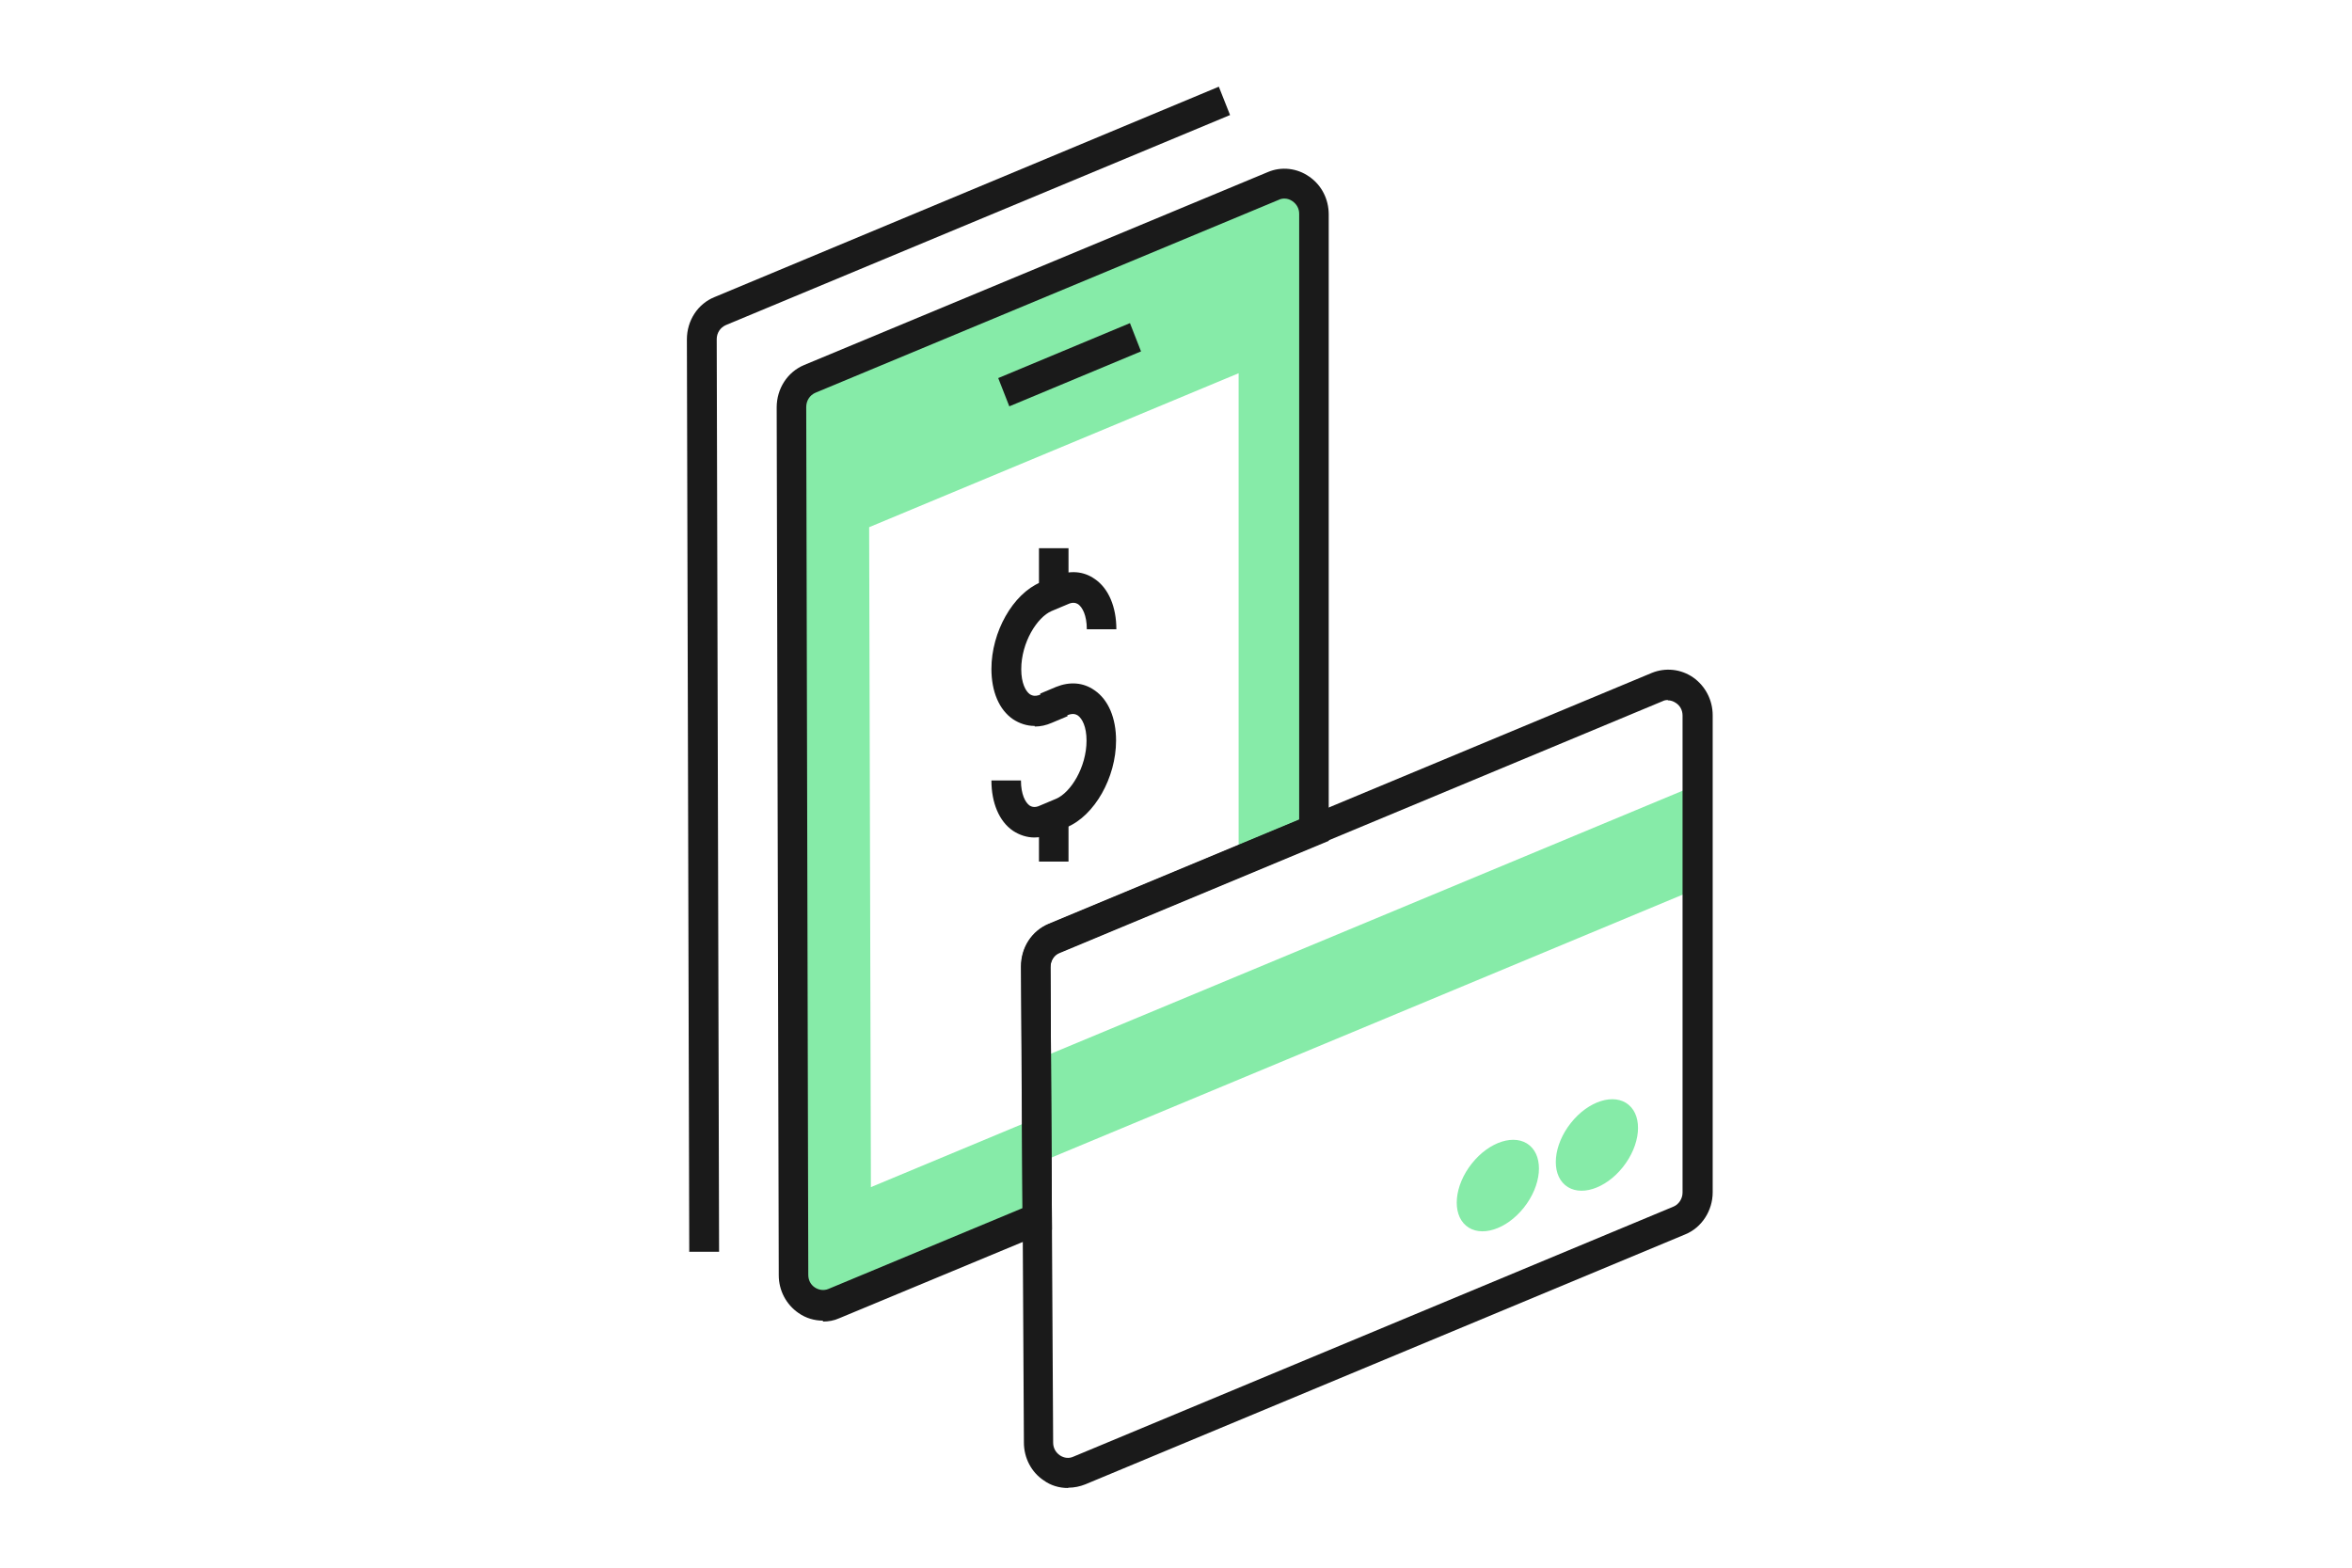<?xml version="1.0" encoding="UTF-8"?>
<svg xmlns="http://www.w3.org/2000/svg" width="180" height="120" viewBox="0 0 180 120" fill="none">
  <path fill-rule="evenodd" clip-rule="evenodd" d="M100.58 16.367V63.524L94.793 65.927V28.57L66.516 40.354L66.651 90.87L79.355 85.574L79.4 93.274L63.848 99.737C62.379 100.367 60.752 99.247 60.752 97.59L60.593 31.16C60.593 30.204 61.136 29.364 61.995 28.99L97.461 14.22C98.953 13.59 100.58 14.734 100.58 16.367Z" fill="#86EBA8"></path>
  <path d="M81.774 41.963H79.513V45.393H81.774V41.963Z" fill="#1A1A1A"></path>
  <path d="M81.774 62.52H79.513V65.95H81.774V62.52Z" fill="#1A1A1A"></path>
  <path d="M79.174 55.567C78.587 55.567 78.021 55.38 77.524 55.053C76.462 54.33 75.874 52.93 75.874 51.203C75.874 48.357 77.524 45.463 79.626 44.577L80.847 44.063C81.887 43.643 82.927 43.713 83.785 44.32C84.848 45.043 85.436 46.467 85.436 48.17H83.175C83.175 47.097 82.836 46.49 82.52 46.257C82.429 46.21 82.181 46.023 81.706 46.257L80.485 46.77C79.378 47.237 78.157 49.173 78.157 51.227C78.157 52.3 78.496 52.907 78.813 53.14C78.903 53.187 79.152 53.373 79.626 53.163L80.847 52.65L81.706 54.82L80.485 55.333C80.056 55.52 79.626 55.613 79.197 55.613L79.174 55.567Z" fill="#1A1A1A"></path>
  <path d="M79.174 64.107C78.587 64.107 78.021 63.92 77.524 63.593C76.462 62.87 75.874 61.447 75.874 59.743H78.134C78.134 60.817 78.474 61.423 78.79 61.657C78.88 61.703 79.129 61.89 79.604 61.657L80.824 61.143C81.932 60.677 83.153 58.74 83.153 56.687C83.153 55.613 82.814 55.007 82.497 54.773C82.407 54.727 82.181 54.54 81.683 54.75L80.463 55.263L79.604 53.093L80.824 52.58C81.864 52.16 82.904 52.23 83.763 52.837C84.825 53.56 85.413 54.96 85.413 56.687C85.413 59.533 83.763 62.427 81.661 63.313L80.44 63.827C80.011 64.013 79.581 64.107 79.152 64.107H79.174Z" fill="#1A1A1A"></path>
  <path d="M52.749 95.84L52.568 25.98C52.568 24.533 53.405 23.25 54.693 22.736L93.278 6.636L94.137 8.806L55.552 24.883C55.123 25.07 54.851 25.49 54.851 25.956L55.032 95.816H52.772L52.749 95.84Z" fill="#1A1A1A"></path>
  <path d="M86.476 24.734L76.395 28.94L77.243 31.104L87.323 26.898L86.476 24.734Z" fill="#1A1A1A"></path>
  <path fill-rule="evenodd" clip-rule="evenodd" d="M129.921 60.047L79.265 81.14L79.513 89.004L129.921 68.004V60.047Z" fill="#86EBA8"></path>
  <path d="M124.207 89.328C125.551 87.632 125.748 85.504 124.646 84.573C123.545 83.643 121.562 84.263 120.219 85.959C118.875 87.654 118.678 89.783 119.78 90.713C120.881 91.644 122.863 91.023 124.207 89.328Z" fill="#86EBA8"></path>
  <path d="M116.626 92.434C117.97 90.739 118.166 88.61 117.065 87.68C115.963 86.749 113.981 87.37 112.637 89.065C111.293 90.761 111.097 92.889 112.198 93.82C113.299 94.75 115.282 94.13 116.626 92.434Z" fill="#86EBA8"></path>
  <path d="M81.728 113.9C81.073 113.9 80.417 113.713 79.875 113.317C78.925 112.687 78.36 111.59 78.36 110.423L78.157 74C78.157 72.53 78.993 71.27 80.281 70.733L126.417 51.507C127.456 51.087 128.632 51.203 129.581 51.857C130.508 52.51 131.073 53.583 131.073 54.75V91.267C131.073 92.667 130.237 93.973 128.971 94.487L83.062 113.62C82.655 113.783 82.203 113.877 81.773 113.877L81.728 113.9ZM127.637 53.583C127.502 53.583 127.366 53.607 127.23 53.677L81.095 72.903C80.666 73.067 80.394 73.51 80.394 74L80.598 110.423C80.598 110.82 80.779 111.17 81.118 111.403C81.434 111.613 81.819 111.66 82.158 111.497L128.067 92.363C128.474 92.2 128.767 91.757 128.767 91.29V54.773C128.767 54.377 128.587 54.027 128.27 53.817C128.067 53.677 127.863 53.607 127.637 53.607V53.583Z" fill="#1A1A1A"></path>
  <path d="M62.989 101.09C62.334 101.09 61.678 100.904 61.113 100.507C60.164 99.854 59.599 98.78 59.599 97.614L59.44 31.184C59.44 29.76 60.254 28.477 61.543 27.94L97.031 13.17C98.071 12.727 99.269 12.867 100.196 13.52C101.145 14.174 101.688 15.247 101.688 16.414V64.364L81.095 72.95C80.666 73.114 80.394 73.557 80.394 74.047L80.507 94.137L64.233 100.904C63.826 101.09 63.396 101.16 62.967 101.16L62.989 101.09ZM98.297 15.2C98.161 15.2 98.003 15.224 97.868 15.294L62.402 30.064C61.972 30.25 61.701 30.67 61.701 31.16L61.859 97.59C61.859 97.987 62.04 98.337 62.356 98.547C62.673 98.757 63.057 98.804 63.396 98.664L78.247 92.48L78.134 73.977C78.134 72.507 78.97 71.247 80.259 70.71L99.427 62.73V16.367C99.427 15.97 99.246 15.644 98.93 15.41C98.727 15.27 98.523 15.2 98.297 15.2Z" fill="#1A1A1A"></path>
</svg>
